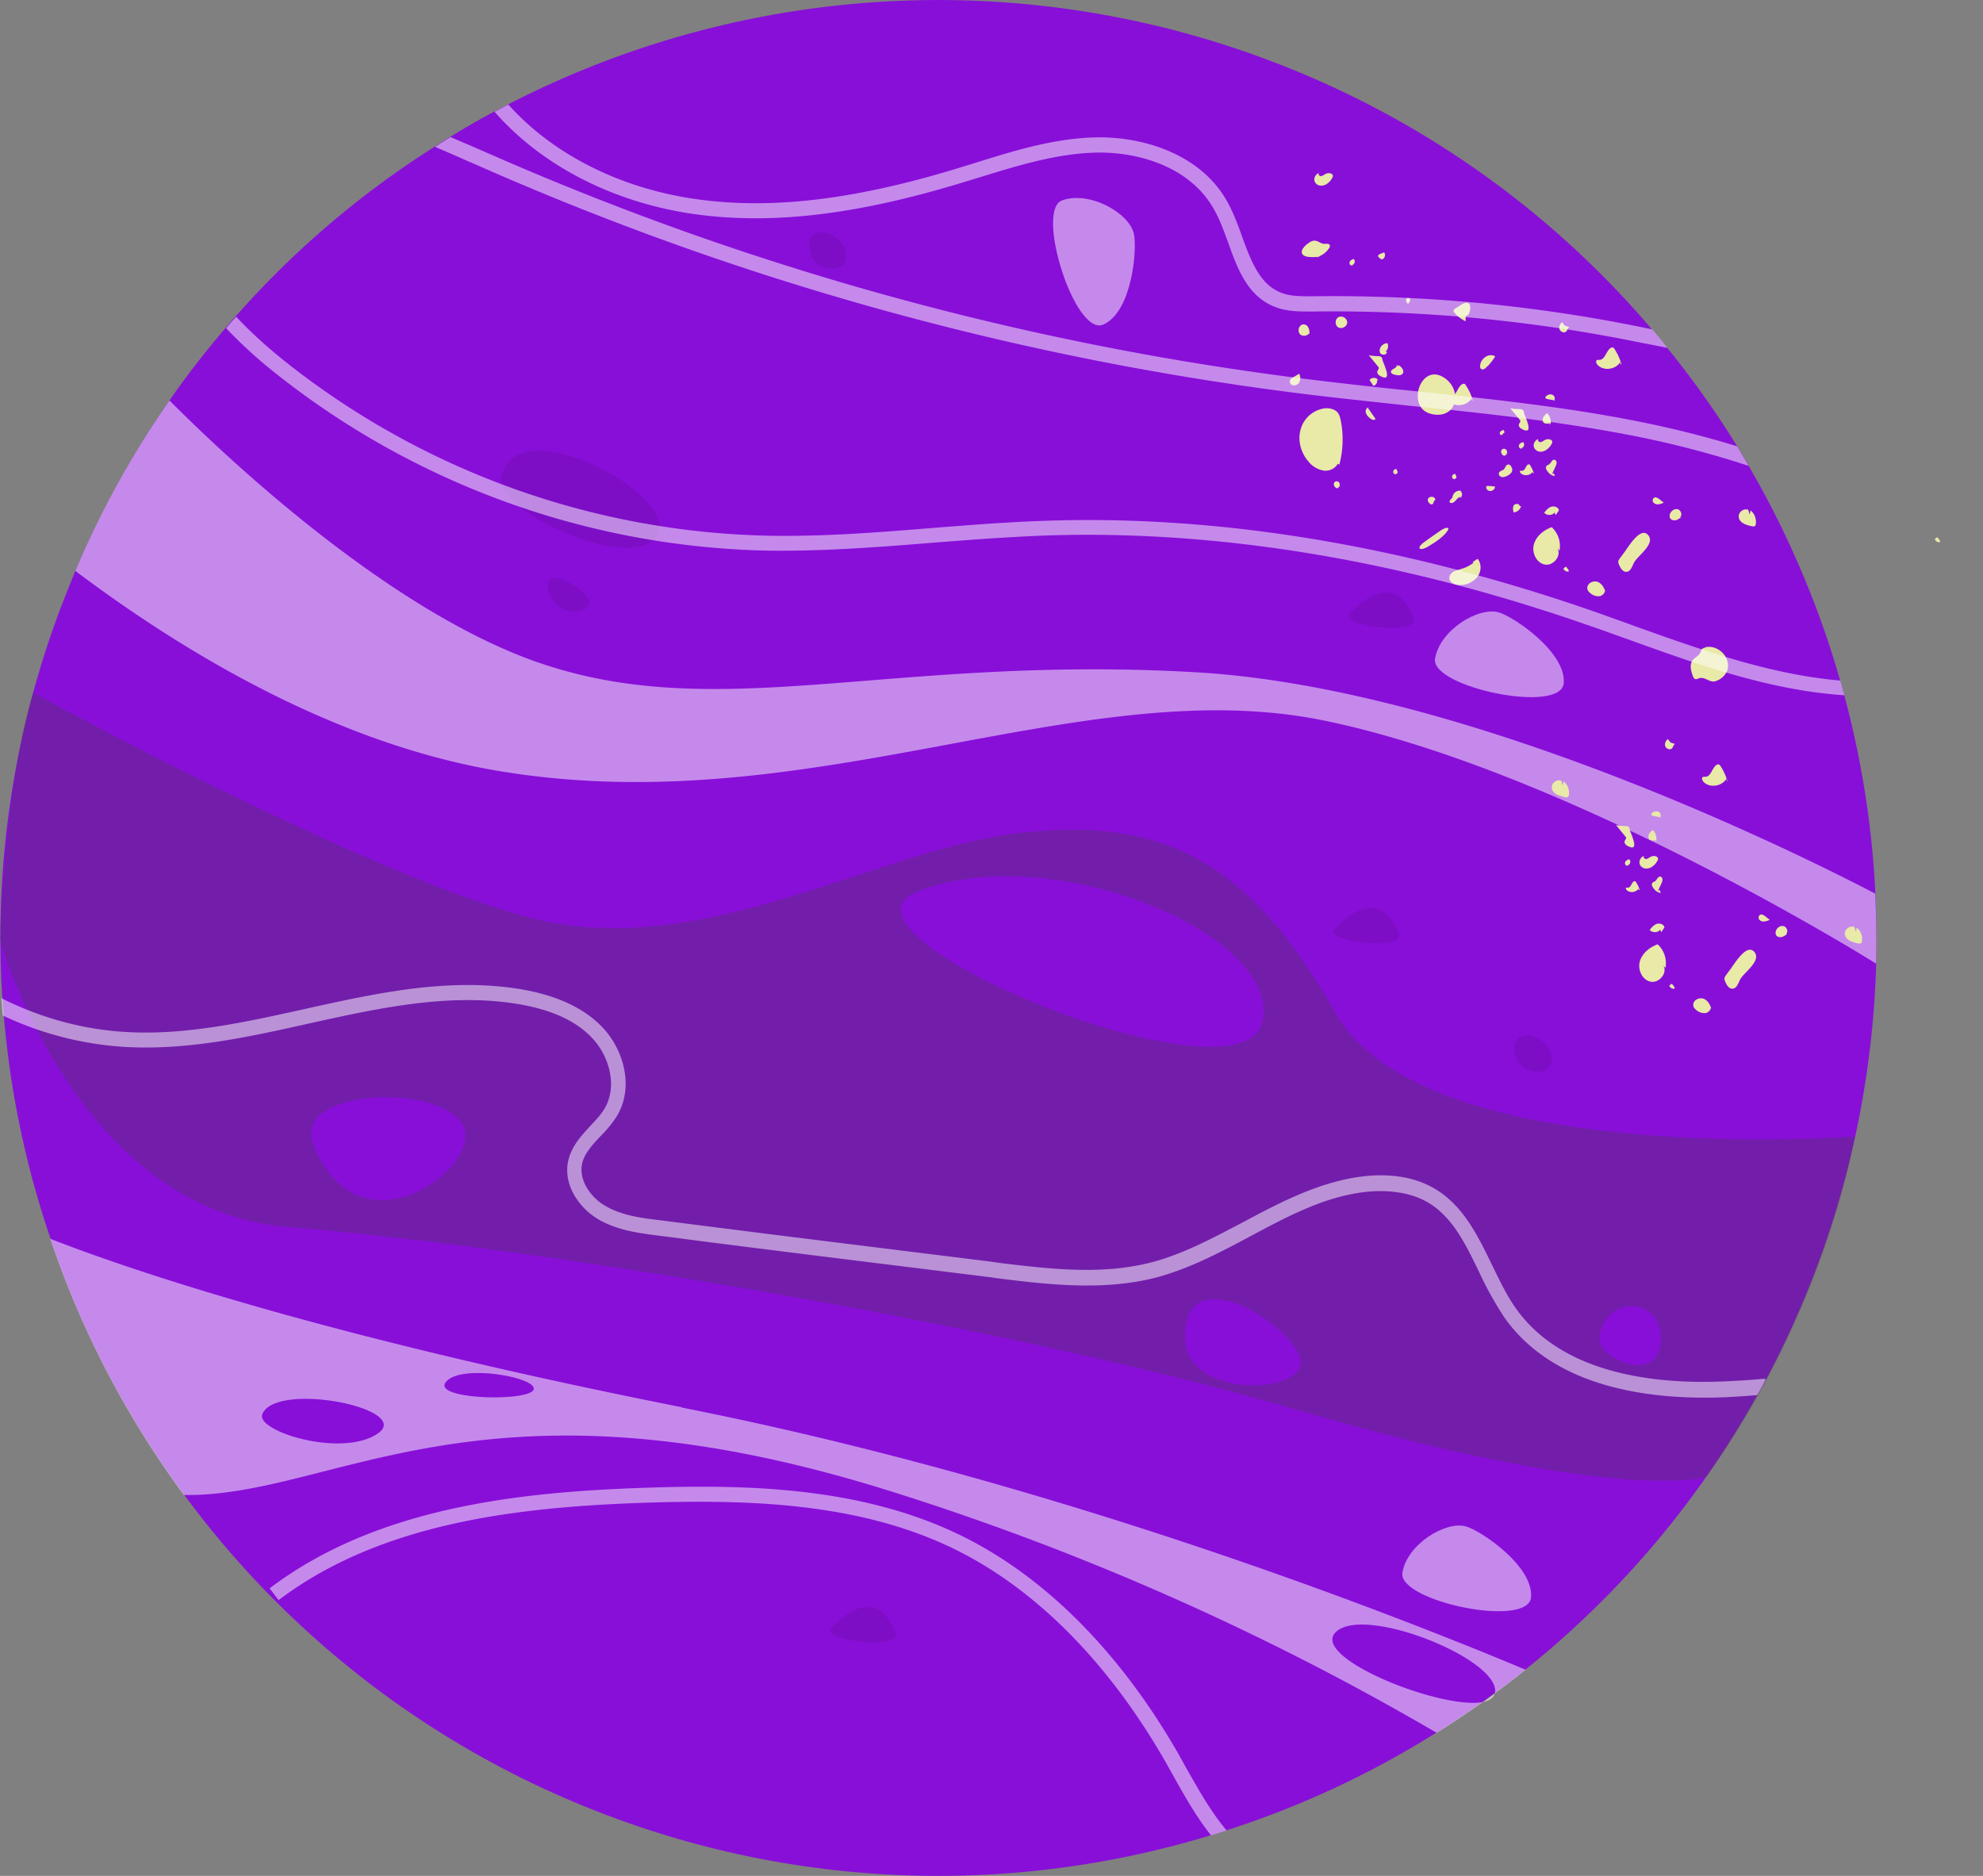 <svg xmlns="http://www.w3.org/2000/svg" width="37" height="35" fill="none"><rect width="100%" height="100%" fill="#808080" stroke="none"/><path fill="#880FD8" d="M35.007 17.979a17.54 17.54 0 0 1-2.057 7.762 3 3 0 0 1-.162.29 17.34 17.34 0 0 1-5.978 6.29 17.3 17.3 0 0 1-3.916 1.826q-.144.05-.29.091a17.43 17.43 0 0 1-11.275-.37 17.43 17.43 0 0 1-7.896-5.984 17.3 17.3 0 0 1-2.492-4.78 17.3 17.3 0 0 1-.87-4.158c-.01-.108-.016-.215-.027-.323a17.4 17.4 0 0 1 1.101-7.316q.128-.33.263-.66a18 18 0 0 1 1.757-3.18c.327-.473.682-.924 1.053-1.36q.09-.11.188-.214a17.2 17.2 0 0 1 3.717-3.164q.144-.095.29-.182.403-.25.816-.468c.086-.043.172-.091.258-.134A17.5 17.5 0 0 1 23.7 1.134a17.4 17.4 0 0 1 7.407 5.355c.478.586.913 1.203 1.306 1.837.075.124.145.242.214.365.73 1.257 1.306 2.6 1.703 3.991l.08.285a17.5 17.5 0 0 1 .597 5.006z"/><path fill="#414141" d="M34.614 21.202s-8.041.623-9.696-2.305c-1.649-2.927-3.325-3.663-5.946-3.351s-5.925 2.422-9.11 1.568-9.244-4.19-9.244-4.19C.097 14.53 0 17.544 0 17.544s1.418 5.049 5.414 5.355c3.997.306 12.983 1.703 18.897 3.438 5.909 1.73 7.526 1.22 7.526 1.22 2.272-3.17 2.771-6.35 2.771-6.35zm-28.764.155c-.414-1.03 2.24-1.154 2.76-.408.516.747-1.885 2.595-2.76.409m11.253-4.716c2.487-1.015 6.86.806 6.445 2.439-.413 1.633-8.368-1.654-6.445-2.439M22.114 25c-.07-1.45 1.698-.51 2.111.248.414.757-2.052.923-2.11-.248m7.73-.032c.048-.784 1.16-.816 1.144.027-.021.849-1.166.37-1.144-.027" opacity=".3" style="mix-blend-mode:multiply"/><path fill="#fff" d="M35.005 17.979s-5.764-3.615-10.324-4.54c-4.566-.923-9.604 1.94-15.438.935-3.019-.52-5.833-2.213-7.837-3.722a17.5 17.5 0 0 1 1.757-3.18c1.063 1.07 4.007 3.84 6.757 4.845 3.438 1.246 6.607-.107 12.392.226 4.953.285 11.038 3.276 12.677 4.13.021.436.027.865.016 1.306M7.05 26.745c-.666.462-2.299-.043-2.154-.365.269-.613 2.82-.097 2.154.365m1.263-.95c.247-.36 1.73-.098 1.643.133-.086.226-1.87.188-1.643-.134m16.597 4.672c.49-.553 3.121.5 2.982 1.128-.14.629-3.476-.574-2.982-1.128m-12.187-4.21C6.126 24.95 2.467 23.71.938 23.113a17.4 17.4 0 0 0 2.492 4.78c2.804.043 5.522-2.438 13.053-.112a49.7 49.7 0 0 1 10.324 4.55 17 17 0 0 0 1.66-1.177c-2.772-1.16-8.976-3.556-15.75-4.893z" opacity=".51" style="mix-blend-mode:soft-light"/><path fill="#190024" d="M9.357 8.9c-.135.635 2.417 1.816 2.9 1.097.49-.72-2.626-2.423-2.9-1.096M10.227 10.985c.108.505.693.51.763.29.07-.226-.87-.795-.763-.29M24.896 17.334c.71-.72 1.031-.311 1.198.064.161.377-1.418.162-1.198-.064M25.177 11.447c.71-.72 1.032-.312 1.198.064.161.376-1.418.161-1.198-.064M15.506 30.376c.709-.72 1.03-.312 1.197.064.162.377-1.418.162-1.197-.064M28.276 19.698c.086.365.72.43.677.016s-.822-.634-.677-.016M15.116 4.717c.086.365.72.43.676.016s-.821-.634-.676-.016" opacity=".1" style="mix-blend-mode:multiply"/><path fill="#fff" d="M27.353 28.48c.274.075 1.263.74 1.214 1.321-.048.586-2.487.075-2.4-.457.085-.531.805-.972 1.186-.864M27.963 11.425c.274.076 1.262.742 1.214 1.322-.049.585-2.487.075-2.401-.457.086-.531.805-.972 1.187-.865M21.154 4.351c.07.28-.027 1.461-.564 1.703-.532.242-1.279-2.133-.774-2.315.505-.183 1.24.225 1.338.612" opacity=".51" style="mix-blend-mode:soft-light"/><g fill="#E9E9A8" style="mix-blend-mode:soft-light"><path d="M24.989 8.675a1.84 1.84 0 0 0 .026-.838c-.01-.043-.021-.091-.048-.129-.048-.07-.15-.096-.236-.091a.54.54 0 0 0-.462.392c-.06.204 0 .435.145.602a.46.46 0 0 0 .295.171c.118.011.247-.064.269-.182-.022-.032-.08-.022-.091.016l.096.048zM29.098 10.276a.48.48 0 0 0-.145-.44c-.15.053-.29.166-.333.322-.043.155.048.349.21.376.155.027.316-.172.225-.306zM28.62 8.831a.6.6 0 0 0-.07-.15q0-.009-.016-.016h-.021c-.049.026-.054.118-.113.118h-.032c-.016.01-.006.032.005.043.059.064.183.048.226-.027v.027h.005zM27.479 7.466a1 1 0 0 0-.13-.279.06.06 0 0 0-.026-.027c-.011 0-.027 0-.038.006-.091.053-.107.22-.21.225a.2.2 0 0 0-.053.005c-.027.017-.01.06.01.086.113.124.344.092.43-.053v.048l.022-.01zM30.252 6.79a1 1 0 0 0-.129-.28.07.07 0 0 0-.027-.027c-.01 0-.027 0-.038.006-.09.053-.107.22-.209.225-.021 0-.043 0-.054.006-.027.016-.01.059.011.086.113.123.344.091.43-.054V6.8l.021-.01zM28.932 7.913a.24.24 0 0 0-.065-.205.24.24 0 0 0-.07.076.1.1 0 0 0 0 .096c.032.033.086.027.13.016q-.008.016-.022.033l.016-.011zM28.438 7.697s-.011-.043-.033-.053c-.016-.011-.037-.011-.059-.011a1 1 0 0 1-.166-.016c.059.07.118.145.177.215 0 .005.01.01.01.016.006.027-.02.043-.026.07-.01.037.021.07.053.085.237.13.076-.198.038-.306zM25.797 6.709s-.01-.043-.032-.054c-.016-.01-.038-.01-.06-.01a1 1 0 0 1-.166-.017c.06.07.118.145.177.215 0 .006.011.011.011.016.005.027-.021.043-.027.07-.01.038.022.07.054.086.236.13.075-.199.037-.306zM29.196 6.075l-.049-.064c-.042.032-.07.096-.042.145.026.048.102.064.128.016.017-.027.033-.08.06-.065zM25.137 6.016c0 .076-.102.13-.167.092-.064-.038-.064-.15 0-.188.065-.038.161.01.167.091v.01zM26.104 6.816c.049.038.102.097.07.15-.027.05-.102.038-.161.022-.022-.005-.054-.021-.06-.043-.01-.059.114-.07.108-.129.016-.01.032.017.022.027l.016-.027zM29.961 11.076c-.016-.086-.06-.177-.14-.215-.08-.037-.198.011-.204.102 0 .027.006.054.022.07l.032.033a.24.24 0 0 0 .166.059c.06-.006.119-.065.108-.124zM31.824 12.08s-.053.011-.07.033c-.016.021-.02.048-.032.07-.027.053-.091.08-.134.128-.07.081-.038.204 0 .307.01.021.021.048.043.053.016 0 .038 0 .054-.01.118-.049.199.07.306.053a.35.35 0 0 0 .236-.199c.08-.247-.166-.488-.403-.44zM28.98 8.82s.026.038.031.06c-.059 0-.107-.044-.14-.092-.02-.027-.037-.06-.02-.086.01-.021.037-.027.053-.038.038-.026.054-.09.097-.086.027 0 .043.033.043.054 0 .027-.011.049-.022.075-.021.049-.048.102-.07.15l.027-.031zM28.355 9.443c0-.048-.08-.054-.108-.016-.026.038-.016.091-.005.134a.16.16 0 0 0 .14-.118zM28.216 8.756s-.01-.043-.027-.065c-.016-.016-.037-.032-.059-.021-.037.01-.043.06-.07.086-.026.027-.075.027-.09.064-.017.033.015.076.053.081.037.005.075-.01.107-.027a.2.2 0 0 0 .075-.064c.017-.027.017-.07-.01-.092l.027.038zM28.115 8.47s-.027.039-.048.033c-.022 0-.038-.021-.048-.037a.1.1 0 0 1-.011-.038c0-.032.027-.06.059-.054.032 0 .054.032.054.065 0 .032-.033.053-.06.059l.065-.022zM24.994 9.078s-.027.037-.048.032a.1.1 0 0 1-.049-.038.1.1 0 0 1-.01-.037c0-.032.027-.06.059-.054.032 0 .053.032.053.065 0 .032-.032.053-.059.059l.065-.022zM28.387 8.358c.049-.005.07-.075.032-.107-.021 0-.048.016-.064.032a.056.056 0 0 0-.005.07c.016.022.048.022.059 0l-.022.01zM25.227 4.942c.048-.005.07-.075.032-.108-.021 0-.048.017-.064.033s-.022.048-.006.07c.017.021.049.021.06 0l-.022.01zM24.241 7.134a.17.17 0 0 0 0-.161l-.118.07c-.021.01-.038.021-.048.042-.022.038 0 .092.048.103.043.01.086-.011.113-.043h.01zM25.52 7.606l.146.21c-.022.037-.081.01-.108-.017a.2.2 0 0 1-.075-.102c-.01-.043.016-.096.059-.096l-.016.01zM31.348 9.647c.049-.037.017-.128-.043-.145-.059-.016-.123.027-.145.086a.1.1 0 0 0 0 .076c.017.037.065.048.108.043a.3.3 0 0 0 .102-.06zM25.856 6.559a.14.14 0 0 0 .032-.156.15.15 0 0 0-.107.048c-.038.038-.054.108-.021.145.032.038.123.022.118-.032h-.022zM25.694 7.118a.086.086 0 0 1-.07.08c-.021-.038-.048-.07-.07-.107.033-.049.114-.054.151-.011l-.01.032zM30.34 10.26c-.037.054-.08.107-.118.161a.2.2 0 0 0-.027.048c0 .022 0 .038.011.06.027.064.07.145.14.14.075 0 .107-.098.14-.167.064-.13.397-.344.273-.51-.134-.178-.349.171-.424.273zM31.004 9.346s.027.022.038.033a.3.3 0 0 1-.113.032c-.037 0-.08-.022-.091-.06-.01-.037.027-.085.064-.069.038.01.07.038.097.064zM27.893 9.089c0 .032-.032.059-.065.07-.032.005-.07 0-.085-.033-.017-.016-.017-.048 0-.059h.026c.043 0 .081.006.124.011V9.1zM27.275 9.277c-.038-.016-.076.016-.102.048-.027.032-.06.065-.097.06a.03.03 0 0 1-.027-.017c-.01-.027.021-.048.038-.07.016-.016.016-.043.026-.064a.14.14 0 0 1 .13-.08c.026.015.037.048.037.075s-.027.053-.054.064l.054-.016zM27.17 8.885l-.016-.043c-.027 0-.054.016-.06.043s.011.053.038.053.049-.026.043-.048zM26.072 8.793l-.016-.043c-.027 0-.053.017-.059.043-.005.027.01.054.038.054s.048-.027.043-.048zM28.696 8.208c0 .032.037.048.064.038s.054-.033.08-.043a.13.13 0 0 1 .092 0c.016.01.032.021.032.043q-.001.015-.01.032a.3.3 0 0 1-.124.129c-.054.027-.124.032-.172-.011a.11.11 0 0 1-.038-.113.13.13 0 0 1 .081-.091v.01zM24.602 3.245c0 .032.038.048.064.037.027-.01.054-.032.081-.043a.13.13 0 0 1 .091 0c.016.011.032.022.032.043q-.001.017-.01.032a.3.3 0 0 1-.124.13c-.053.026-.123.032-.172-.011a.11.11 0 0 1-.037-.113.13.13 0 0 1 .08-.091v.01zM29.004 7.456c.016-.032-.006-.08-.043-.092-.038-.016-.075 0-.107.022-.011.01-.022.027-.017.043.006.01.017.01.033.016.048.01.09.016.14.027v-.01zM24.57 4.797a.4.4 0 0 0 .232-.172c.01-.016.016-.032.01-.048-.01-.038-.064-.027-.101-.027-.065 0-.119-.06-.183-.06-.054 0-.097.033-.14.065-.059.049-.129.124-.086.188.022.032.065.043.102.049.081.01.167.005.247-.011l-.08.021zM27.341 5.893c.06.01.086-.07.092-.13 0-.037 0-.08-.027-.101-.038-.033-.097 0-.14.021q-.057.039-.107.07c-.016.01-.032.021-.038.043 0 .016.01.032.022.043a.6.6 0 0 0 .204.156v-.108z"/><path d="M26.69 7.72c.515.133.618-.479.22-.694-.419-.225-.666.575-.22.693M29.011 9.556c-.037.064-.15.07-.198.01.037-.048.08-.096.134-.112.059-.016.134.01.14.07-.022.027-.038.059-.06.086l-.021-.054zM27.58 10.54s-.032-.05-.048-.07a.7.7 0 0 1-.263.144c-.049.016-.097.027-.145.049-.043.027-.081.07-.081.118 0 .096.118.14.215.134a.41.41 0 0 0 .311-.156c.07-.096.08-.241 0-.333l-.096.065.113.043zM27.017 9.89c.021-.033 0-.05-.043-.039a.4.4 0 0 0-.118.065q-.129.087-.258.182c-.049.033-.102.076-.113.113-.005.033.027.038.07.027s.086-.037.129-.064c.145-.086.311-.21.343-.312l-.08.016h.07zM26.746 9.384s-.016.032-.038.027c-.016 0-.032-.016-.042-.027s-.022-.022-.022-.038c-.01-.027.005-.059.032-.07.027-.01.06-.01.08.006.011.005.022.021.022.032q.002.024-.021.032l-.011.033zM27.752 6.838c.053-.054.102-.118.145-.183a.07.07 0 0 0-.054-.026c-.113-.017-.226.09-.226.204 0 .016 0 .037.016.048.016.016.043.016.065 0a.1.1 0 0 0 .048-.048zM28.074 8.063s-.016-.027-.021-.043c-.021.01-.048.016-.065.043-.01.021 0 .06.027.054.011 0 .017-.011.022-.016.021-.022.043-.038.07-.06l-.038.027zM24.433 6.231c0-.037 0-.08-.022-.118a.094.094 0 0 0-.097-.06c-.021 0-.037.012-.053.028-.043.043-.038.123 0 .16a.12.12 0 0 0 .16-.015zM25.825 4.71c.038.044.01.124-.048.13a.2.2 0 0 1-.07-.065.14.14 0 0 1 .091-.053l.027-.016zM26.308 5.603c.021-.032-.043-.06-.065-.027-.021.027 0 .07.027.091a.08.08 0 0 0 .038-.08zM29.269 10.636l-.049-.065s-.037.022-.048.038c.01.037.059.064.097.054v-.027M36.198 10.088l-.048-.065a.1.1 0 0 0-.048.038c.01.038.059.065.096.054v-.027M32.663 9.524c.076.059.113.16.097.258 0 .01 0 .021-.016.032-.01.01-.032.01-.054.005-.102-.021-.23-.059-.247-.166-.016-.092.091-.178.177-.14.011.027.016.06.027.086zM31.075 18.06a.48.48 0 0 0-.145-.441c-.15.053-.29.166-.334.322-.042.156.049.35.21.376.156.027.317-.172.226-.306zM30.595 16.609a.5.5 0 0 0-.07-.15q0-.009-.016-.017h-.021c-.048.027-.054.119-.113.119h-.032c-.016.01 0 .032.005.043.06.064.183.048.226-.027v.026h.005zM32.228 14.568a1 1 0 0 0-.129-.28.1.1 0 0 0-.026-.026c-.011 0-.027 0-.038.005-.091.054-.107.22-.21.226-.02 0-.042 0-.053.005-.027.016-.01.06.01.086.113.124.344.091.43-.054l.011.049.01-.011zM30.904 15.69a.24.24 0 0 0-.064-.204c-.027.022-.054.043-.07.075a.1.1 0 0 0 0 .097c.032.032.086.027.129.016-.006.011-.01.022-.022.033l.022-.011zM30.41 15.476s-.01-.043-.032-.054c-.016-.01-.038-.01-.06-.01a1 1 0 0 1-.166-.017c.06.07.118.145.178.215 0 .005.01.01.01.016.006.027-.021.043-.026.07-.011.037.021.07.053.086.236.129.075-.199.038-.306zM31.169 13.853l-.049-.064c-.043.032-.07.096-.043.145s.102.064.13.016c.015-.027.031-.08.058-.065zM31.938 18.854c-.017-.086-.06-.177-.14-.215-.08-.037-.199.011-.204.102 0 .027.005.054.021.07l.033.032a.24.24 0 0 0 .166.06c.06-.006.118-.065.107-.124zM30.956 16.598s.027.038.032.06c-.06 0-.107-.044-.14-.092-.021-.027-.037-.06-.021-.086.01-.022.037-.027.054-.038.037-.027.053-.091.096-.086.027 0 .043.032.043.054a.2.2 0 0 1-.021.075c-.022.049-.049.102-.07.15l.027-.032zM30.368 16.142c.048-.006.07-.076.032-.108-.022 0-.048.016-.065.032-.016.017-.021.049-.005.07s.048.022.06 0l-.022.011zM33.325 17.425c.048-.037.016-.129-.043-.145-.06-.016-.124.027-.145.086a.1.1 0 0 0 0 .075c.016.038.064.049.107.043a.3.3 0 0 0 .102-.059zM32.32 18.038c-.037.053-.08.107-.117.16a.2.2 0 0 0-.027.05c0 .02 0 .037.01.058.027.065.07.145.14.14.075 0 .108-.097.14-.167.064-.128.397-.343.274-.51-.135-.177-.35.172-.425.274zM32.98 17.13s.028.021.039.032a.3.3 0 0 1-.113.032c-.038 0-.08-.021-.092-.059-.01-.038.027-.086.065-.07.037.01.07.038.096.065zM30.668 15.986c0 .032.038.048.065.037.027-.01.053-.032.08-.043a.13.13 0 0 1 .092 0c.016.011.032.022.032.043q-.001.016-.01.033a.3.3 0 0 1-.124.129c-.054.026-.124.032-.172-.011a.11.11 0 0 1-.038-.113.13.13 0 0 1 .08-.091v.01zM30.98 15.234c.017-.033-.005-.08-.043-.092a.13.13 0 0 0-.107.022c-.01.01-.021.027-.016.043.005.01.016.01.032.016.049.01.091.016.14.027v-.01zM30.98 17.34c-.038.064-.15.07-.199.01.038-.048.08-.096.135-.113.059-.016.134.011.14.07-.022.027-.038.06-.06.086l-.021-.053zM31.245 18.419l-.048-.064a.1.1 0 0 0-.049.037c.011.038.06.065.097.054v-.027M34.644 17.307c.075.059.113.161.096.258 0 .01 0 .021-.016.032-.01.01-.032.01-.053.005-.102-.021-.231-.059-.248-.166-.016-.091.092-.177.178-.14.01.027.016.06.027.086zM29.175 14.578c.075.06.113.162.097.258 0 .011 0 .022-.016.032-.011.011-.033.011-.054.006-.102-.022-.231-.06-.247-.167-.016-.091.091-.177.177-.14.01.027.016.06.027.087z"/></g><g fill="#fff" opacity=".51" style="mix-blend-mode:soft-light"><path d="M8.767 3.024a34 34 0 0 0-.65-.284q.146-.096.29-.183c.156.07.317.134.473.204l.344.15A54.6 54.6 0 0 0 24.58 7.097q.869.105 1.745.193c1.408.145 2.863.296 4.276.58q.958.193 1.81.457c.076.124.145.242.215.365a18 18 0 0 0-2.084-.548c-1.402-.279-2.847-.435-4.249-.574-.585-.065-1.165-.124-1.75-.194A54.8 54.8 0 0 1 9.105 3.17l-.344-.15zM34.412 12.972c-1.386-.091-2.723-.57-4.018-1.037-.258-.09-.516-.187-.774-.274-3.502-1.219-6.902-1.777-10.109-1.67-.698.027-1.407.08-2.094.134-1.064.086-2.16.172-3.245.145a15.26 15.26 0 0 1-8.96-3.25 9 9 0 0 1-.993-.896c.059-.076.123-.145.188-.215q.41.441.983.891a15 15 0 0 0 8.793 3.191c1.069.032 2.16-.054 3.212-.14.688-.053 1.402-.112 2.106-.134 3.239-.113 6.676.457 10.21 1.681.259.092.516.183.78.28 1.246.445 2.53.907 3.846 1.02q.04.147.08.285z"/></g><path fill="#fff" d="M32.945 25.74a3 3 0 0 1-.16.29 20 20 0 0 1-.565.038c-1.364.06-3.185-.145-4.136-1.466a6.4 6.4 0 0 1-.489-.876c-.258-.531-.5-1.031-.967-1.3-.381-.214-.832-.22-1.144-.188-.763.086-1.44.446-2.154.828-.574.306-1.17.623-1.815.784-.967.236-1.998.113-2.906 0l-.102-.016c-2.074-.258-4.147-.51-6.22-.78-.371-.047-.796-.101-1.15-.321-.338-.21-.65-.645-.526-1.112.07-.253.236-.43.397-.607.102-.108.204-.215.274-.333.252-.43.07-1-.236-1.316-.296-.317-.758-.527-1.365-.629-1.294-.22-2.626.075-3.915.36-1.128.253-2.294.51-3.47.435a6.2 6.2 0 0 1-2.246-.585c-.01-.108-.016-.215-.027-.323.715.36 1.5.58 2.289.629 1.128.075 2.277-.183 3.39-.43 1.31-.29 2.669-.59 4.017-.365.671.113 1.182.354 1.52.709.387.403.602 1.101.274 1.654a2.2 2.2 0 0 1-.312.382c-.145.155-.284.306-.333.483-.085.312.14.64.403.8.306.189.693.242 1.032.28 2.073.268 4.146.52 6.22.779l.102.016c.93.113 1.89.23 2.81.005.612-.15 1.186-.462 1.75-.757.704-.376 1.44-.763 2.25-.86.511-.059.962.016 1.317.22.542.312.816.876 1.08 1.419.14.284.279.585.462.838.875 1.219 2.605 1.407 3.894 1.348q.372-.016.736-.049zM22.886 34.152c-.097.032-.193.065-.29.091-.274-.343-.494-.736-.704-1.111l-.16-.285c-1.08-1.875-2.461-3.25-3.997-3.98-1.767-.838-3.803-.892-5.737-.828-2.283.08-4.872.355-6.8 1.816l-.167-.22c1.993-1.51 4.636-1.794 6.962-1.875 1.971-.07 4.044-.01 5.865.854 1.585.752 3.014 2.17 4.12 4.093l.161.29c.226.398.457.811.752 1.16zM31.105 6.49a18 18 0 0 0-.468-.092 28.6 28.6 0 0 0-6.123-.586c-.247 0-.494.006-.725-.086-.51-.198-.699-.709-.876-1.208-.08-.215-.161-.44-.268-.623-.446-.79-1.413-1.059-2.165-1.048-.747.011-1.488.242-2.203.462l-.354.108c-1.982.601-3.577.784-5.028.569-1.493-.226-2.804-.913-3.668-1.902.086-.042.171-.09.257-.134.817.913 2.047 1.547 3.449 1.757 1.407.21 2.965.032 4.91-.559l.349-.107c.735-.231 1.498-.468 2.288-.478.827-.011 1.907.295 2.412 1.187.118.21.204.44.284.666.167.456.328.886.72 1.042.177.075.398.07.607.07a28.8 28.8 0 0 1 6.193.59c.043.011.086.017.13.027q.146.168.284.344z" opacity=".51" style="mix-blend-mode:soft-light"/></svg>